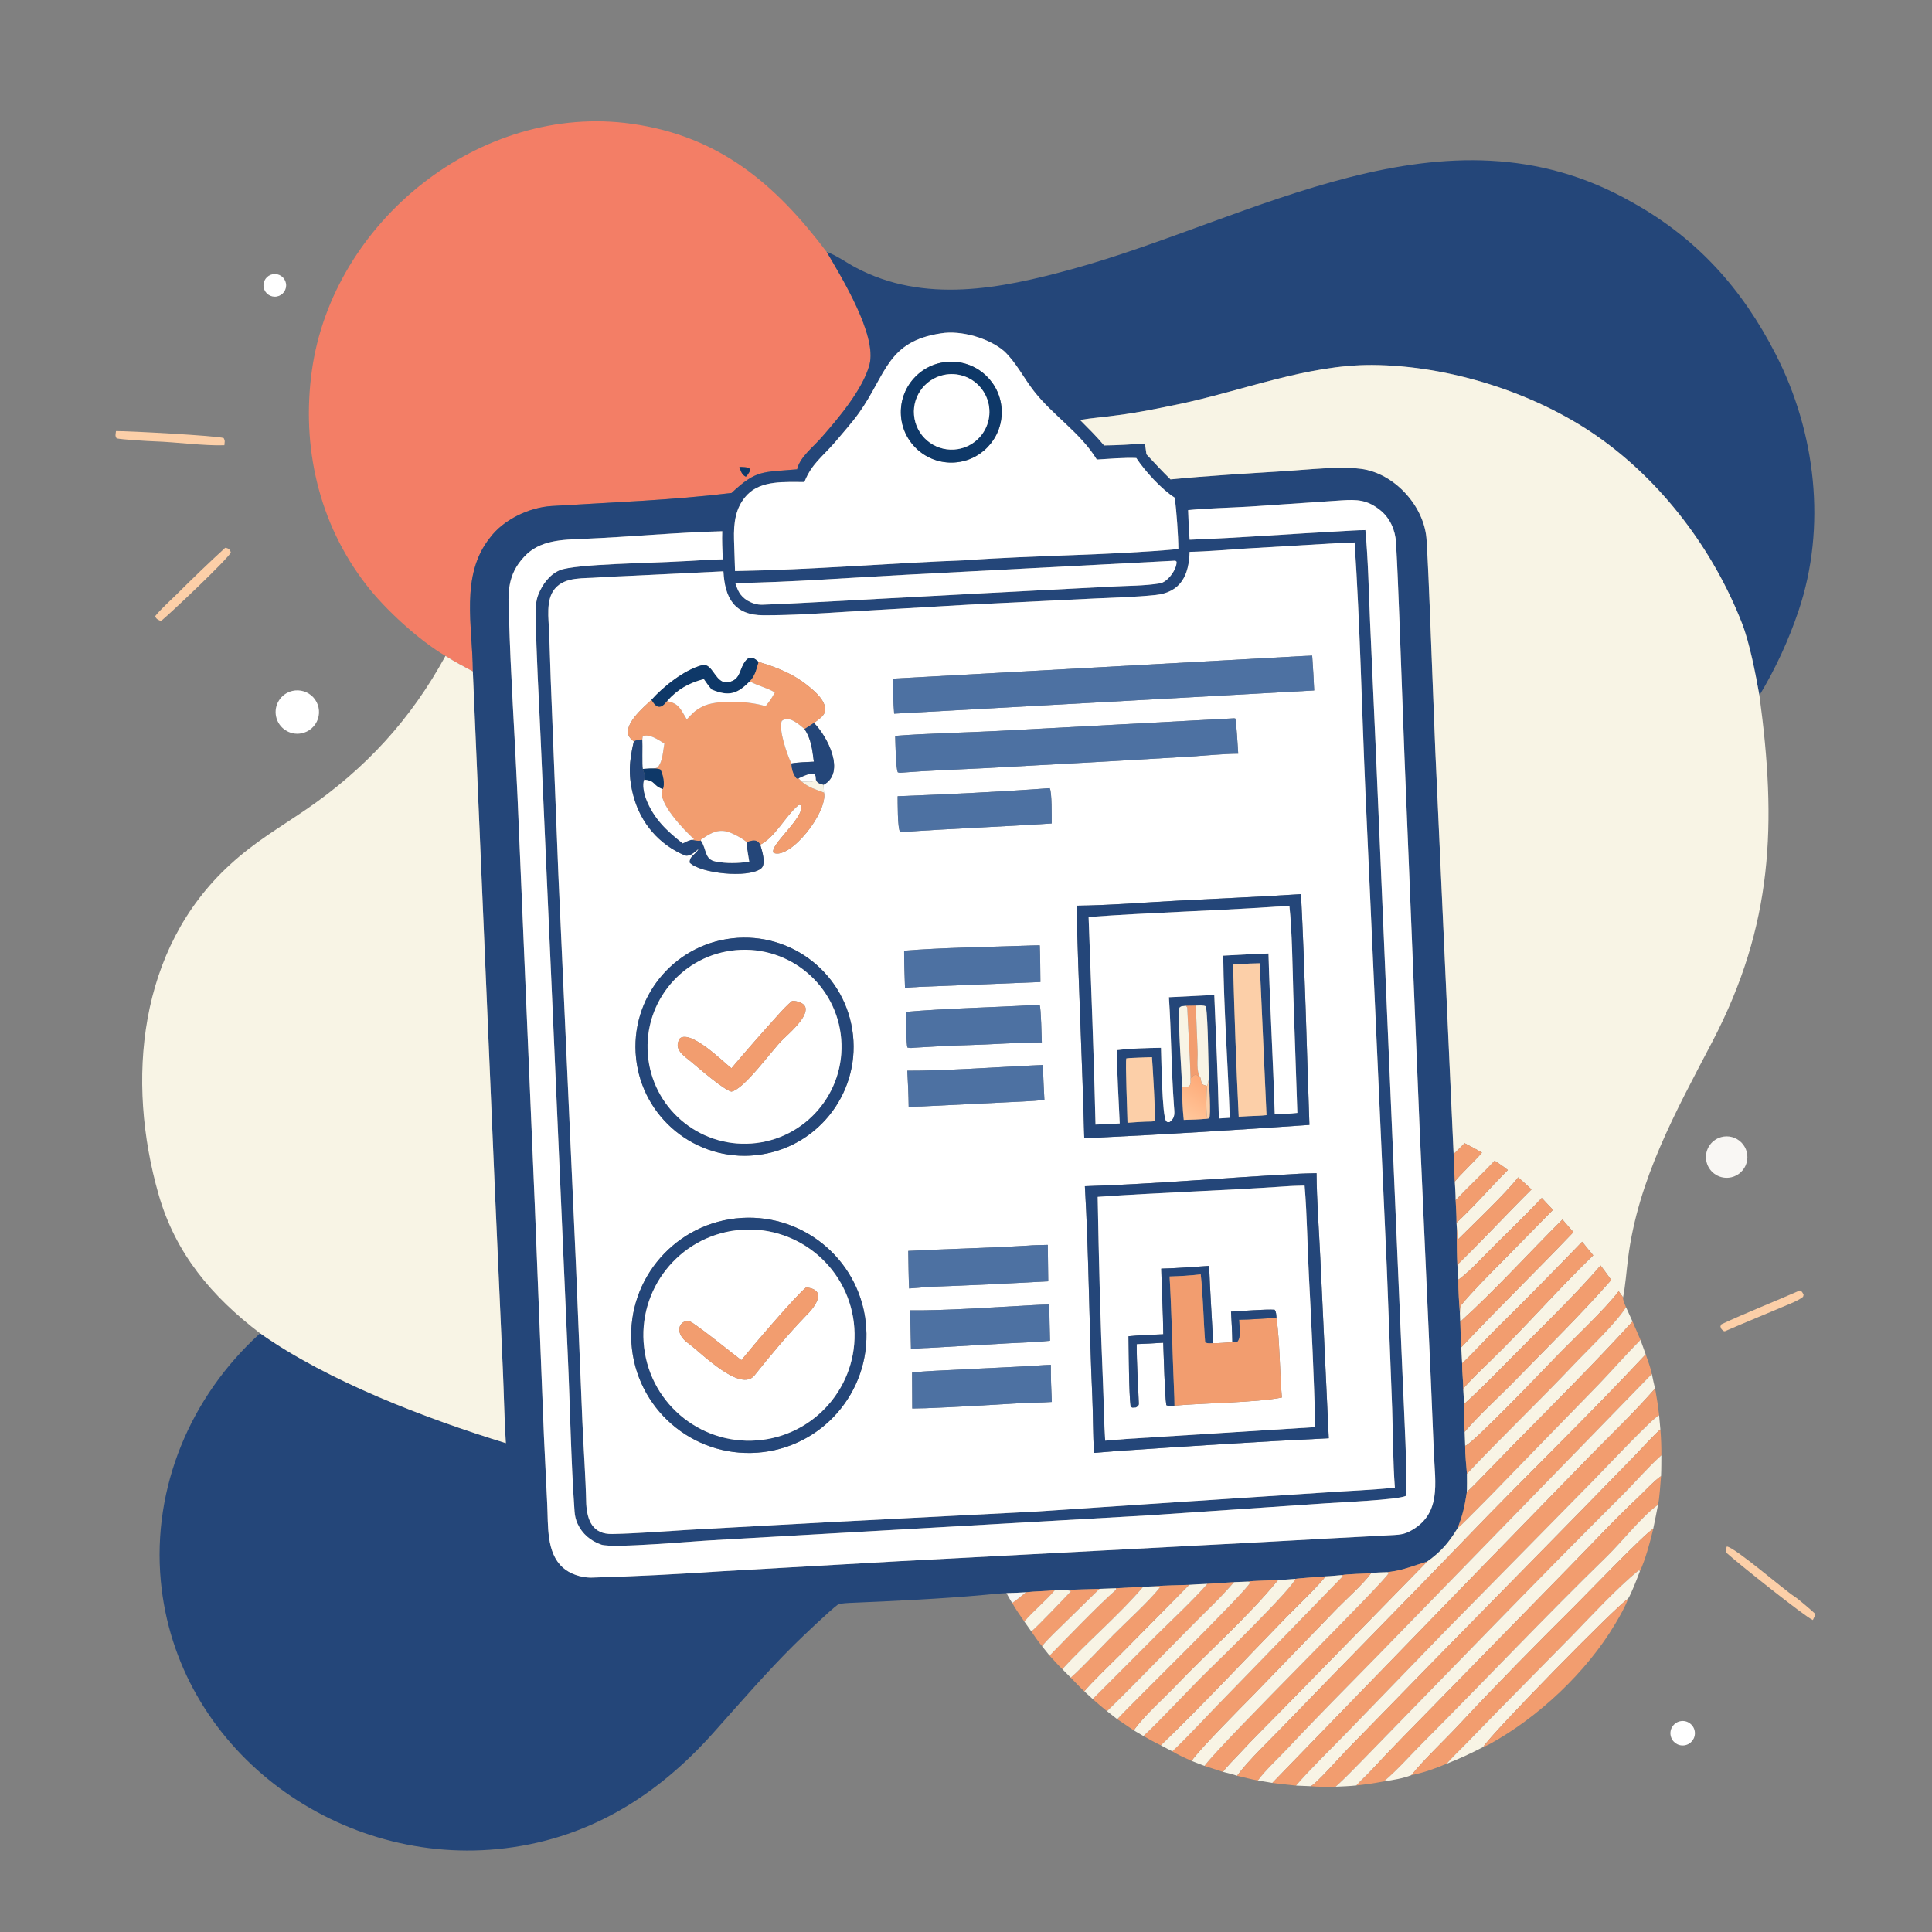 <svg width="1024" height="1024" viewBox="0 0 1024 1024" fill="none" xmlns="http://www.w3.org/2000/svg">
<rect x="0" y="0" width="1024" height="1024" fill="#808080" stroke="none"/>
<path d="M236.111 347.645C222.071 339.399 203.954 322.832 193.989 309.787C168.966 277.447 159.67 236.842 165.302 196.41C176.314 117.359 254.689 54.271 334.858 65.611C381.478 72.206 410.973 97.629 438.166 133.551C446.068 147.02 465.013 177.772 460.824 193.37C457.33 206.377 444.232 221.854 435.359 231.955C430.753 237.2 423.938 242.307 422.499 248.749C403.996 250.419 401.022 248.837 387.73 261.283C355.803 265.168 324.372 266.219 292.406 268.203C280.367 268.951 266.879 275.401 259.736 284.958C243.708 304.943 250.551 332.115 250.607 355.853C245.464 353.117 241.047 350.768 236.111 347.645ZM391.872 247.482C392.697 249.756 393.143 251.616 395.301 252.662L395.968 252.049C397.189 250.066 397.529 250.277 397.379 248.433C395.993 247.424 393.689 247.576 391.872 247.482Z" fill="#F37E66"/>
<path d="M438.166 133.551C443.097 135.157 448.725 139.251 453.366 141.72C489.911 161.169 530.335 153.03 568.151 142.659C664.354 116.272 765.864 50.939 864.662 106.986C899.371 126.168 923.328 152.924 941.191 187.814C962.421 229.284 968.223 279.234 953.295 323.657C948.07 339.205 941.033 354.487 932.523 368.567C930.495 357.305 927.444 341.078 923.304 330.365C908.081 291.375 880.837 255.112 846.374 231.099C813.168 207.963 767.822 193.703 727.364 193.45C692.853 193.234 658.095 207.323 624.569 214.27C613.913 216.478 603.4 218.652 592.591 220.046C586.194 220.977 578.607 221.534 572.442 222.586C576.838 227.024 581.193 231.277 585.177 236.095C592.556 236.014 599.471 235.56 606.842 235.08L607.643 240.801C611.904 245.385 615.932 249.703 620.399 254.088C640.493 252.116 661.059 250.971 681.196 249.695C693.403 248.922 709.601 247.033 721.306 248.494C739.213 250.729 755.442 268.76 756.137 286.721C756.926 299.583 757.417 312.272 757.922 325.051L760.723 397.365L770.449 611.69C770.608 616.614 770.814 621.39 771.078 626.309C771.255 629.479 771.523 633 771.524 636.137C771.716 640.045 771.99 644.18 771.984 648.071L772.129 650.329C772.147 656.135 772.033 670.076 772.915 675.652L772.945 678.277C772.851 683.579 773.36 690.603 773.788 695.99L773.972 700.544C774.092 705.119 774.253 709.557 774.498 714.127L774.956 722.635C774.907 727.444 775.535 731.625 775.558 736.136L775.992 744.176C776.04 748.971 775.99 754.161 776.308 758.914L776.568 766.342C776.544 771.193 777.098 776.313 777.515 781.169C777.533 784.339 777.578 787.515 777.49 790.684C776.264 798.435 775.405 802.713 772.572 809.923C767.991 817.501 763.796 822.449 756.429 827.659C750.149 829.555 743.846 832.163 737.234 833.018L735.159 833.291C733.322 833.362 728.138 833.432 726.675 833.866C724.237 833.975 713.182 834.358 711.444 834.805C708.683 835.024 705.182 835.407 702.476 835.505C700.331 835.672 687.721 836.544 686.608 836.841C683.574 837.058 680.422 837.323 677.392 837.466C675.008 837.619 663.357 837.811 661.607 838.274L654.082 838.568L639.935 839.477C636.801 839.632 633.386 839.739 630.282 840.001C624.949 840.216 616.292 840.286 611.2 840.815L605.926 841.01L591.43 841.809L582.731 842.139C576.671 842.369 569.736 842.432 563.78 842.833L559.1 842.836C553.915 843.411 548.436 843.379 543.748 843.939C540.313 844.126 536.885 844.343 533.444 844.386C529.515 844.528 525.519 844.991 521.598 845.346C498.575 847.434 475.5 848.477 452.411 849.485C450.316 849.577 445.653 849.652 443.955 850.575C439.808 853.611 425.272 867.473 420.974 871.724C406.589 885.954 392.224 902.61 378.594 917.852C347.876 952.544 310.468 975.541 263.591 980.067C176.903 988.438 93.401 926.421 85.221 837.833C80.643 788.25 101.026 740.216 137.507 707.004C137.604 706.884 137.701 706.763 137.798 706.643C173.815 732.119 226.2 752.006 268.11 764.9C267.285 752.06 267.086 738.473 266.499 725.518L262.209 628.75L250.607 355.853C250.551 332.115 243.708 304.943 259.736 284.958C266.879 275.401 280.367 268.951 292.406 268.203C324.372 266.219 355.803 265.168 387.73 261.283C401.022 248.837 403.996 250.419 422.499 248.749C423.938 242.307 430.753 237.2 435.359 231.955C444.232 221.854 457.33 206.377 460.824 193.37C465.013 177.772 446.068 147.02 438.166 133.551ZM498.833 176.67C470.178 180.915 469.87 198.297 455.347 218.783C451.527 224.17 446.599 229.548 442.356 234.652C435.539 242.463 430.232 245.835 426.34 255.474C416.16 255.543 403.536 254.421 396.052 262.234C389.649 268.919 388.834 277.37 389.05 285.993L389.588 302.67C431.185 301.964 471.014 298.471 512.125 296.918C548.899 294.267 588.243 294.345 624.567 291.016C624.512 283.489 623.582 271.401 622.681 263.811C615.737 259.463 606.743 249.598 602.264 242.756C596.023 242.484 587.716 243.173 581.326 243.567C572.711 229.376 558.273 220.446 547.987 207.273C542.434 200.161 538.736 192.345 532.308 186.203C524.317 179.238 509.303 174.921 498.833 176.67ZM710.976 265.213L662.294 268.508C652.579 269.088 639.125 269.413 629.725 270.371C629.941 275.457 630.064 281.031 630.536 286.062C657.34 285.078 684.095 282.936 710.88 281.539C715.142 281.316 719.413 280.969 723.683 280.967C725.121 296.227 725.507 313.844 726.147 329.305L729.258 398.588L743.592 734.031C743.832 740.79 746.386 789.25 745.124 792.859C740.858 794.974 709.962 796.257 702.984 796.768L608.711 803.179L377.842 816.342C367.924 816.83 324.688 820.771 318.663 818.68C313.098 816.748 308.586 812.997 306.122 807.6C305.172 805.52 304.686 803.425 304.524 801.153C302.573 773.721 302.195 746.035 300.941 718.553L292.784 532.391L286.503 390.608C285.598 369.041 284.185 347.357 283.983 325.778C283.948 322.066 283.915 318.638 285.319 315.135C287.464 309.784 291.18 304.6 296.604 302.252C304.466 298.849 347.606 298.385 359.586 297.572C367.231 297.319 375.671 296.514 383.076 296.457C382.886 291.513 382.609 286.501 382.801 281.563C358.407 282.189 333.741 284.596 309.338 285.6C298.038 286.064 285.953 286.143 277.757 295.165C268.95 304.565 269.131 314.198 269.768 326.248C270.634 358.183 272.857 389.826 274.269 421.678L283.442 638.371L288.307 761.491L290.039 797.305C290.608 808.51 289.426 822.876 298.302 830.84C302.076 834.227 307.814 836.076 312.933 836.172C336.421 835.565 360.007 834.287 383.442 832.743L476.705 827.459L669.369 817.334C692.595 816.051 715.82 814.759 739.052 813.578C741.983 813.429 744.381 813.076 747.031 811.712C764.227 802.857 760.617 786.083 759.987 770.147L758.369 731.278L752.315 595.458L744.408 401.191L741.668 326.955C741.157 313.87 740.671 300.618 739.92 287.567C739.539 280.95 736.761 274.603 731.57 270.421C724.634 264.833 719.221 264.676 710.976 265.213ZM711.693 287.713L659.65 290.775C650.592 291.355 639.447 292.344 630.525 292.487C630.169 304.761 625.946 313.934 612.493 315.35C601.561 316.5 590.63 316.689 579.656 317.235L513.575 320.472L449.409 324.203C434.541 325.142 419.607 326.125 404.711 326.109C389.129 326.092 384.168 316.87 383.431 302.817L330.121 305.391C325.962 305.599 321.401 305.671 317.278 306.041C309.494 306.739 299.67 305.452 294.119 311.989C289.139 317.854 290.793 327.87 291.072 335.257L291.894 360.207L295.937 463.33L305.276 670.746L308.657 753.356C309.269 767.785 310.408 782.838 310.717 797.164C311.24 805.924 314.166 813.277 324.578 813.045C338.04 812.746 351.64 811.66 365.093 810.833L441.498 806.667L548.79 801.176L623.499 796.187L702.954 791C714.436 790.198 728.15 789.687 739.312 788.473C738.284 775.056 738.325 760.389 737.884 746.79L735.024 671.5L723.712 419.98C721.79 376.311 720.847 331.052 717.971 287.512L711.693 287.713ZM621.756 297.229L480.143 304.635C451.246 306.118 418.397 308.673 389.716 309.018C391.191 313.233 392.003 315.457 395.895 318.184C398.996 319.832 400.907 320.61 404.495 320.486C416.915 320.059 429.452 319.325 441.861 318.672L521.366 314.419L589.115 310.892C597.587 310.43 606.49 310.547 614.806 309.185C618.804 308.53 623.795 301.837 623.608 297.71C622.708 296.913 623.251 297.196 621.756 297.229Z" fill="#244679"/>
<path d="M146.725 157.15C143.457 157.741 140.33 155.567 139.746 152.298C139.162 149.029 141.343 145.907 144.613 145.33C147.873 144.754 150.984 146.927 151.567 150.186C152.149 153.445 149.983 156.56 146.725 157.15Z" fill="white"/>
<path d="M426.34 255.474C430.232 245.835 435.539 242.463 442.356 234.652C446.599 229.548 451.527 224.17 455.347 218.783C469.87 198.297 470.178 180.915 498.833 176.67C509.303 174.921 524.317 179.238 532.308 186.203C538.736 192.345 542.434 200.161 547.987 207.273C558.273 220.446 572.711 229.376 581.326 243.567C587.716 243.173 596.023 242.484 602.264 242.756C606.743 249.598 615.737 259.463 622.681 263.811C623.582 271.401 624.512 283.489 624.567 291.016C588.243 294.345 548.899 294.267 512.125 296.918C471.014 298.471 431.185 301.964 389.588 302.67L389.05 285.993C388.834 277.37 389.649 268.919 396.052 262.234C403.536 254.421 416.16 255.543 426.34 255.474ZM503.977 191.717C489.151 191.842 477.26 204.01 477.475 218.835C477.691 233.66 489.932 245.477 504.755 245.17C519.45 244.866 531.143 232.754 530.929 218.057C530.715 203.36 518.675 191.594 503.977 191.717Z" fill="white"/>
<path d="M504.755 245.17C489.932 245.477 477.691 233.66 477.475 218.835C477.26 204.01 489.151 191.842 503.977 191.717C518.675 191.594 530.715 203.36 530.929 218.057C531.143 232.754 519.45 244.866 504.755 245.17ZM500.354 198.698C489.669 200.906 482.722 211.266 484.735 221.989C486.748 232.713 496.978 239.848 507.737 238.032C514.873 236.827 520.804 231.864 523.246 225.05C525.688 218.237 524.261 210.636 519.515 205.172C514.769 199.708 507.442 197.233 500.354 198.698Z" fill="#0E3868"/>
<path d="M572.442 222.586C578.607 221.534 586.194 220.977 592.591 220.046C603.4 218.652 613.913 216.478 624.569 214.27C658.095 207.323 692.853 193.234 727.364 193.45C767.822 193.703 813.168 207.963 846.374 231.099C880.837 255.112 908.081 291.375 923.304 330.365C927.444 341.078 930.495 357.305 932.523 368.567C941.746 436.668 939.921 490.174 907.555 552.129C888.18 589.214 868.159 625.148 862.884 667.089C862.08 673.482 861.49 681.479 860.262 687.633L857.932 684.368C851.21 693.46 832.97 710.579 825.168 718.689C819.543 724.536 780.523 765.317 776.568 766.342L776.308 758.914C783.083 750.762 795.346 739.579 802.942 731.764C820.225 713.985 837.583 697.081 853.98 678.419C852.23 675.887 850.188 673.229 848.346 670.739C836.245 684.679 822.551 698.203 809.424 711.269C798.639 722.004 787.225 734.088 775.992 744.176L775.558 736.136C776.974 733.826 786.979 724.194 789.347 721.905C808.207 703.674 825.645 683.542 844.447 665.341C842.482 663.057 840.482 660.5 838.57 658.146C823.942 673.332 809.186 688.337 794.161 703.126C787.658 709.527 781.614 716.318 774.956 722.635L774.498 714.127C793.963 693.449 814.283 673.632 833.956 653.053C831.945 650.823 830.077 648.668 828.142 646.372C810.441 663.914 792.401 683.949 773.972 700.544L773.788 695.99C773.802 695.045 773.776 692.533 774.291 691.909C780.507 684.368 788.841 676.036 795.631 669.207L823.098 641.251C821.13 639.239 819.109 637.001 817.172 634.935C806.998 645.747 796.001 656.032 785.619 666.664C781.795 670.58 777.349 675.114 772.945 678.277L772.915 675.652L772.922 669.878C785.721 657.415 798.744 643.317 811.713 630.441C809.598 628.347 806.922 626.04 804.685 624.019C797.521 633.057 780.957 648.736 772.495 657.183C772.471 654.635 772.356 652.86 772.129 650.329L771.984 648.071C780.589 640.214 790.512 628.761 799.182 620.151C796.893 618.275 794.647 616.839 792.185 615.209C785.603 622.296 778.266 629.007 771.524 636.137C771.523 633 771.255 629.479 771.078 626.309C772.866 623.698 782.202 614.802 785.473 610.929C782.504 609.144 779.334 607.535 776.262 605.917C774.398 607.837 772.359 609.797 770.449 611.69L760.723 397.365L757.922 325.051C757.417 312.272 756.926 299.583 756.137 286.721C755.442 268.76 739.213 250.729 721.306 248.494C709.601 247.033 693.403 248.922 681.196 249.695C661.059 250.971 640.493 252.116 620.399 254.088C615.932 249.703 611.904 245.385 607.643 240.801L606.842 235.08C599.471 235.56 592.556 236.014 585.177 236.095C581.193 231.277 576.838 227.024 572.442 222.586Z" fill="#F8F4E5"/>
<path d="M507.737 238.032C496.978 239.848 486.748 232.713 484.735 221.989C482.722 211.266 489.669 200.906 500.354 198.698C507.442 197.233 514.769 199.708 519.515 205.172C524.261 210.636 525.688 218.237 523.246 225.05C520.804 231.864 514.873 236.827 507.737 238.032Z" fill="white"/>
<path d="M118.931 235.984C108.418 236.368 93.132 234.295 82.154 233.942C78.391 233.822 64.637 232.992 61.789 232.343C60.903 230.666 61.266 230.768 61.462 228.491C67.31 228.389 115.004 230.919 118.559 232.182C119.406 233.834 119.062 233.8 118.931 235.984Z" fill="#FCCFA8"/>
<path d="M395.968 252.049L395.301 252.662C393.143 251.616 392.697 249.756 391.872 247.482C393.689 247.576 395.993 247.424 397.379 248.433C397.529 250.277 397.189 250.066 395.968 252.049Z" fill="#0E3868"/>
<path d="M629.725 270.371C639.125 269.413 652.579 269.088 662.294 268.508L710.976 265.213C719.221 264.676 724.634 264.833 731.57 270.421C736.761 274.603 739.539 280.95 739.92 287.567C740.671 300.618 741.157 313.87 741.668 326.955L744.408 401.191L752.315 595.458L758.369 731.278L759.987 770.147C760.617 786.083 764.227 802.857 747.031 811.712C744.381 813.076 741.983 813.429 739.052 813.578C715.82 814.759 692.595 816.051 669.369 817.334L476.705 827.459L383.442 832.743C360.007 834.287 336.421 835.565 312.933 836.172C307.814 836.076 302.076 834.227 298.302 830.84C289.426 822.876 290.608 808.51 290.039 797.305L288.307 761.491L283.442 638.371L274.269 421.678C272.857 389.826 270.634 358.183 269.768 326.248C269.131 314.198 268.95 304.565 277.757 295.165C285.953 286.143 298.038 286.064 309.338 285.6C333.741 284.596 358.407 282.189 382.801 281.563C382.609 286.501 382.886 291.513 383.076 296.457C375.671 296.514 367.231 297.319 359.586 297.572C347.606 298.385 304.466 298.849 296.604 302.252C291.18 304.6 287.464 309.784 285.319 315.135C283.915 318.638 283.948 322.066 283.983 325.778C284.185 347.357 285.598 369.041 286.503 390.608L292.784 532.391L300.941 718.553C302.195 746.035 302.573 773.721 304.524 801.153C304.686 803.425 305.172 805.52 306.122 807.6C308.586 812.997 313.098 816.748 318.663 818.68C324.688 820.771 367.924 816.83 377.842 816.342L608.711 803.179L702.984 796.768C709.962 796.257 740.858 794.974 745.124 792.859C746.386 789.25 743.832 740.79 743.592 734.031L729.258 398.588L726.147 329.305C725.507 313.844 725.121 296.227 723.683 280.967C719.413 280.969 715.142 281.316 710.88 281.539C684.095 282.936 657.34 285.078 630.536 286.062C630.064 281.031 629.941 275.457 629.725 270.371Z" fill="white"/>
<path d="M630.525 292.487C639.447 292.344 650.592 291.355 659.65 290.775L711.693 287.713L717.971 287.512C720.847 331.052 721.79 376.311 723.712 419.98L735.024 671.5L737.884 746.79C738.325 760.389 738.284 775.056 739.312 788.473C728.15 789.687 714.436 790.198 702.954 791L623.499 796.187L548.79 801.176L441.498 806.667L365.093 810.833C351.64 811.66 338.04 812.746 324.578 813.045C314.166 813.277 311.24 805.924 310.717 797.164C310.408 782.838 309.269 767.785 308.657 753.356L305.276 670.746L295.937 463.33L291.894 360.207L291.072 335.257C290.793 327.87 289.139 317.854 294.119 311.989C299.67 305.452 309.494 306.739 317.278 306.041C321.401 305.671 325.962 305.599 330.121 305.391L383.431 302.817C384.168 316.87 389.129 326.092 404.711 326.109C419.607 326.125 434.541 325.142 449.409 324.203L513.575 320.472L579.656 317.235C590.63 316.689 601.561 316.5 612.493 315.35C625.946 313.934 630.169 304.761 630.525 292.487ZM402.094 350.856C400.1 348.961 397.605 347.267 395.247 350.176C391.595 354.678 392.906 360.263 385.976 361.604C379.139 362.926 377.855 351.116 372.169 352.557C362.803 354.929 351.535 363.925 345.257 370.986C341.344 374.653 328.626 385.2 334.178 391.358C334.605 391.832 335.447 392.568 335.931 392.996C333.387 403.663 332.893 411.45 335.832 422.212C339.692 436.348 349.3 447.55 362.822 453.307C365.352 454.384 368.548 451.406 370.268 449.82C369.257 452.738 365.327 453.548 365.592 457.235C371.06 462.88 396.416 465.629 403.319 460.374C406.303 458.103 403.854 450.795 402.946 447.725C411.077 443.53 416.239 432.49 423.131 426.823C423.644 426.401 423.946 426.65 424.677 426.824C426.35 433.652 407.614 448.039 409.994 452.032C418.801 455.793 438.863 430.42 436.726 420.068L436.479 415.994C448.531 409.554 438.476 390.143 431.407 383.165C433.162 381.859 436.476 379.697 437.082 377.62C438.719 372.015 431.789 366.347 428.054 363.328C420.39 357.131 411.408 353.569 402.094 350.856ZM690.416 347.716L473.226 359.696C473.365 365.808 473.408 372.181 473.924 378.256L480.624 377.889L696.55 365.945C696.267 359.727 695.93 353.702 695.481 347.494L690.416 347.716ZM654.125 380.718L528.976 387.418C511.388 388.323 491.814 388.656 474.478 390.024C474.593 393.377 474.726 406.988 475.868 409.331L476.882 409.582C491.707 408.39 506.637 407.924 521.502 407.162L586.881 403.572L630.798 400.999C638.388 400.509 648.852 399.48 656.277 399.457C656.061 396.662 655.313 382.441 654.753 380.847L654.125 380.718ZM556.328 417.74C530.321 419.673 501.863 421.017 475.774 422.018C475.825 425.146 475.638 439.203 477.142 441.075C503.961 439.134 530.695 438.219 557.417 436.446C557.386 433.424 557.611 419.32 556.328 417.74ZM683.305 474.291C663.836 475.51 644.182 476.329 624.677 477.352C607.091 478.274 588.132 479.851 570.58 480.036C571.526 520.801 573.643 562.185 574.675 603.187L579.876 603.054C617.105 601.29 656.865 598.84 694.016 596.219C692.609 555.681 691.619 514.383 689.551 473.917L683.305 474.291ZM388.119 497.33C356.544 500.904 333.772 529.292 337.135 560.89C340.497 592.489 368.733 615.449 400.353 612.298C432.273 609.117 455.5 580.555 452.106 548.656C448.711 516.758 419.994 493.722 388.119 497.33ZM542.947 501.25C522.964 501.962 498.959 502.285 479.214 503.894C479.17 510.248 479.483 517.127 479.672 523.519L487.264 523.059L551.435 520.488C551.368 514.008 551.347 507.51 551.098 501.036C548.49 501.096 545.52 501.1 542.947 501.25ZM547.78 532.709C526.14 533.977 501.28 534.433 480.053 536.319C480.134 538.924 480.316 553.846 480.978 555.223C482.857 555.533 482.841 555.502 484.624 555.3C494.19 554.694 503.998 554.165 513.587 553.917C526.347 553.587 539.452 552.471 552.174 552.494C552.07 549.662 551.782 534.456 551.047 532.739C549.413 532.477 549.437 532.505 547.78 532.709ZM546.525 564.75C526.885 565.692 500.13 567.565 480.9 567.5C481.244 573.985 481.529 580.114 481.615 586.604L488.548 586.429L531.432 584.328C538.111 583.962 547.109 583.711 553.554 582.978C553.253 576.824 552.904 570.63 552.744 564.474L546.525 564.75ZM685.744 622.29C649.331 624.194 611.264 627.592 575.011 628.723C577.167 665.615 577.232 703.06 578.933 740.001C579.389 749.902 579.241 760.212 579.86 770.068L591.378 769.125C628.579 766.605 667.058 764.069 704.275 762.313L699.808 667.04C699.146 652.811 697.878 635.86 697.798 621.816C694.062 621.938 689.399 621.963 685.744 622.29ZM393.019 645.529C358.546 647.673 332.384 677.434 334.677 711.898C336.97 746.362 366.843 772.396 401.297 769.955C435.542 767.528 461.383 737.876 459.104 703.62C456.825 669.365 427.284 643.397 393.019 645.529ZM544.807 660.213C523.543 661.471 502.528 661.936 481.391 663.015C481.51 669.559 481.543 676.402 481.85 682.912C485.298 682.65 488.752 682.409 492.192 682.055C512.782 681.354 535.002 680.268 555.589 679.119L555.346 659.801C552.475 659.907 547.499 659.928 544.807 660.213ZM547.598 691.75C528.49 692.74 501.046 694.744 482.392 694.482L482.835 715.056C485.872 714.802 489.092 714.457 492.124 714.429L534.128 712.001C540.819 711.615 550.138 711.355 556.531 710.631C556.383 704.246 556.191 697.802 556.14 691.422C553.462 691.511 550.219 691.54 547.598 691.75ZM549.72 723.795C535.537 724.699 521.325 725.205 507.142 725.991C499.593 726.41 490.865 726.614 483.414 727.508L483.516 746.528L490.503 746.39C507.019 745.74 523.492 744.787 539.987 743.763C545.745 743.406 551.911 743.47 557.48 743.06C557.18 736.332 556.919 730.123 556.973 723.393C554.614 723.515 552.056 723.594 549.72 723.795Z" fill="white"/>
<path d="M85.343 329.168C83.893 328.553 82.638 328.095 82.281 326.529C84.993 323.046 90.435 318.189 93.702 314.931C102.085 306.571 110.63 298.334 119.362 290.336C121.062 290.545 121.957 291.242 122.357 292.861C120.176 296.851 90.496 324.921 85.343 329.168Z" fill="#FCCFA8"/>
<path d="M389.716 309.018C418.397 308.673 451.246 306.118 480.143 304.635L621.756 297.229C623.251 297.196 622.708 296.913 623.608 297.71C623.795 301.837 618.804 308.53 614.806 309.185C606.49 310.547 597.587 310.43 589.115 310.892L521.366 314.419L441.861 318.672C429.452 319.325 416.915 320.059 404.495 320.486C400.907 320.61 398.996 319.832 395.895 318.184C392.003 315.457 391.191 313.233 389.716 309.018Z" fill="white"/>
<path d="M473.226 359.696L690.416 347.716L695.481 347.494C695.93 353.702 696.267 359.727 696.55 365.945L480.624 377.889L473.924 378.256C473.408 372.181 473.365 365.808 473.226 359.696Z" fill="#4D71A2"/>
<path d="M236.111 347.645C241.047 350.768 245.464 353.117 250.607 355.853L262.209 628.75L266.499 725.518C267.086 738.473 267.285 752.06 268.11 764.9C226.2 752.006 173.815 732.119 137.798 706.643C112.191 687.123 93.004 664.378 84.069 633.147C66.794 572.767 73.199 502.948 121.775 458.414C135.507 445.825 147.674 439.041 162.366 428.95C193.892 407.299 217.891 381.112 236.111 347.645Z" fill="#F8F4E5"/>
<path d="M345.257 370.986C351.535 363.925 362.803 354.929 372.169 352.557C377.855 351.116 379.139 362.926 385.976 361.604C392.906 360.263 391.595 354.678 395.247 350.176C397.605 347.267 400.1 348.961 402.094 350.856C400.876 354.82 400.301 358.243 397.381 361.116C390.76 367.909 386.268 369.24 377.155 365.461C375.504 363.466 374.48 362.03 373.029 359.919C365.082 362.058 359.052 365.36 353.557 371.647C350.355 375.91 348.018 375.668 345.257 370.986Z" fill="#0E3868"/>
<path d="M402.094 350.856C411.408 353.569 420.39 357.131 428.054 363.328C431.789 366.347 438.719 372.015 437.082 377.62C436.476 379.697 433.162 381.859 431.407 383.165L426.435 386.399C423.454 383.965 418.1 378.956 414.346 382.115C412.563 386.698 417.208 400.038 419.432 404.665C419.682 407.701 420.207 410.024 422.086 412.474L422.971 412.802L423.275 412.558L425.012 414.329C428.692 417.442 432.211 418.367 436.726 420.068C438.863 430.42 418.801 455.793 409.994 452.032C407.614 448.039 426.35 433.652 424.677 426.824C423.946 426.65 423.644 426.401 423.131 426.823C416.239 432.49 411.077 443.53 402.946 447.725C402.197 446.481 402.16 446.559 400.965 445.686C398.969 445.193 397.797 445.775 395.717 446.344C393.73 444.442 387.619 441.128 384.599 440.592C379.292 439.649 375.729 442.228 371.491 445.056L371.509 445.547C369.79 445.87 368.07 445.432 366.32 445.141C367.386 445.108 366.883 445.241 367.83 444.74C363.119 440.533 347.705 424.72 351.252 418.251C352.595 415.802 351.355 410.274 350.056 407.917C348.826 407.145 345.916 407.359 344.313 407.341C345.879 407.311 346.917 407.409 348.393 406.857C351.189 404.045 351.337 398.433 352.132 394.121C349.314 392.329 343.835 388.544 340.681 390.309L340.415 391.918C338.68 392.128 337.431 392.115 335.931 392.996C335.447 392.568 334.605 391.832 334.178 391.358C328.626 385.2 341.344 374.653 345.257 370.986C348.018 375.668 350.355 375.91 353.557 371.647C360.006 372.842 360.746 376.013 363.996 381.285C367.142 378.033 368.013 376.799 372.123 374.601C379.714 370.539 397.862 371.686 405.762 374.341C408.119 371.37 408.9 370.307 410.7 366.995C406.338 364.384 401.874 363.623 397.381 361.116C400.301 358.243 400.876 354.82 402.094 350.856Z" fill="#F29D6F"/>
<path d="M377.155 365.461C386.268 369.24 390.76 367.909 397.381 361.116C401.874 363.623 406.338 364.384 410.7 366.995C408.9 370.307 408.119 371.37 405.762 374.341C397.862 371.686 379.714 370.539 372.123 374.601C368.013 376.799 367.142 378.033 363.996 381.285C360.746 376.013 360.006 372.842 353.557 371.647C359.052 365.36 365.082 362.058 373.029 359.919C374.48 362.03 375.504 363.466 377.155 365.461Z" fill="white"/>
<path d="M159.751 388.692C153.604 389.872 147.642 385.921 146.333 379.799C145.025 373.678 148.852 367.635 154.945 366.199C159 365.244 163.255 366.557 166.068 369.63C168.881 372.704 169.811 377.059 168.501 381.014C167.19 384.969 163.843 387.906 159.751 388.692Z" fill="white"/>
<path d="M474.478 390.024C491.814 388.656 511.388 388.323 528.976 387.418L654.125 380.718L654.753 380.847C655.313 382.441 656.061 396.662 656.277 399.457C648.852 399.48 638.388 400.509 630.798 400.999L586.881 403.572L521.502 407.162C506.637 407.924 491.707 408.39 476.882 409.582L475.868 409.331C474.726 406.988 474.593 393.377 474.478 390.024Z" fill="#4D71A2"/>
<path d="M419.432 404.665C417.208 400.038 412.563 386.698 414.346 382.115C418.1 378.956 423.454 383.965 426.435 386.399C429.999 391.831 430.533 397.391 431.364 403.717C427.75 403.901 422.86 404.002 419.432 404.665Z" fill="white"/>
<path d="M426.435 386.399L431.407 383.165C438.476 390.143 448.531 409.554 436.479 415.994C434.457 415.379 432.983 415.218 432.418 413.093C432.198 411.351 432.484 411.353 431.541 410.174C428.637 409.872 426.044 411.339 423.275 412.558L422.971 412.802L422.086 412.474C420.207 410.024 419.682 407.701 419.432 404.665C422.86 404.002 427.75 403.901 431.364 403.717C430.533 397.391 429.999 391.831 426.435 386.399Z" fill="#244679"/>
<path d="M340.415 391.918L340.681 390.309C343.835 388.544 349.314 392.329 352.132 394.121C351.337 398.433 351.189 404.045 348.393 406.857C346.917 407.409 345.879 407.311 344.313 407.341L340.667 407.563C340.223 405.865 340.606 395.035 340.415 391.918Z" fill="white"/>
<path d="M335.931 392.996C337.431 392.115 338.68 392.128 340.415 391.918C340.606 395.035 340.223 405.865 340.667 407.563C341.542 410.159 341.928 410.672 341.473 413.251C340.291 415.85 341.42 420.766 342.387 423.32C346.332 433.736 353.317 440.321 361.845 447.008C363.588 446.151 364.467 445.651 366.32 445.141C368.07 445.432 369.79 445.87 371.509 445.547C374.714 450.246 373.244 455.44 379.286 456.617C385.29 457.786 391.099 457.522 397.124 456.773C396.801 454.761 395.576 447.949 395.717 446.344C397.797 445.775 398.969 445.193 400.965 445.686C402.16 446.559 402.197 446.481 402.946 447.725C403.854 450.795 406.303 458.103 403.319 460.374C396.416 465.629 371.06 462.88 365.592 457.235C365.327 453.548 369.257 452.738 370.268 449.82C368.548 451.406 365.352 454.384 362.822 453.307C349.3 447.55 339.692 436.348 335.832 422.212C332.893 411.45 333.387 403.663 335.931 392.996Z" fill="#244679"/>
<path d="M340.667 407.563L344.313 407.341C345.916 407.359 348.826 407.145 350.056 407.917C351.355 410.274 352.595 415.802 351.252 418.251C345.689 416.299 347.735 413.823 341.473 413.251C341.928 410.672 341.542 410.159 340.667 407.563Z" fill="#0E3868"/>
<path d="M423.275 412.558C426.044 411.339 428.637 409.872 431.541 410.174C432.484 411.353 432.198 411.351 432.418 413.093C430.649 415.123 427.749 414.148 425.012 414.329L423.275 412.558Z" fill="white"/>
<path d="M432.418 413.093C432.983 415.218 434.457 415.379 436.479 415.994L436.726 420.068C432.211 418.367 428.692 417.442 425.012 414.329C427.749 414.148 430.649 415.123 432.418 413.093Z" fill="#F8F4E5"/>
<path d="M341.473 413.251C347.735 413.823 345.689 416.299 351.252 418.251C347.705 424.72 363.119 440.533 367.83 444.74C366.883 445.241 367.386 445.108 366.32 445.141C364.467 445.651 363.588 446.151 361.845 447.008C353.317 440.321 346.332 433.736 342.387 423.32C341.42 420.766 340.291 415.85 341.473 413.251Z" fill="white"/>
<path d="M475.774 422.018C501.863 421.017 530.321 419.673 556.328 417.74C557.611 419.32 557.386 433.424 557.417 436.446C530.695 438.219 503.961 439.134 477.142 441.075C475.638 439.203 475.825 425.146 475.774 422.018Z" fill="#4D71A2"/>
<path d="M371.509 445.547L371.491 445.056C375.729 442.228 379.292 439.649 384.599 440.592C387.619 441.128 393.73 444.442 395.717 446.344C395.576 447.949 396.801 454.761 397.124 456.773C391.099 457.522 385.29 457.786 379.286 456.617C373.244 455.44 374.714 450.246 371.509 445.547Z" fill="white"/>
<path d="M570.58 480.036C588.132 479.851 607.091 478.274 624.677 477.352C644.182 476.329 663.836 475.51 683.305 474.291L689.551 473.917C691.619 514.383 692.609 555.681 694.016 596.219C656.865 598.84 617.105 601.29 579.876 603.054L574.675 603.187C573.643 562.185 571.526 520.801 570.58 480.036ZM633.809 532.995L628.549 533.1C626.679 533.351 626.163 533.062 625.101 534.111C624.301 543.521 626.276 565.941 626.49 576.203C626.576 581.267 626.818 588.458 627.424 593.563C631.699 593.437 635.737 593.346 640.007 592.921L640.893 592.677C641.889 591.232 640.841 574.831 640.717 571.849C640.405 563.006 640.286 541.364 639.228 533.432C637.818 532.683 635.522 532.956 633.809 532.995ZM674.01 480.709C641.938 482.824 608.755 483.692 576.982 486.032C578.259 522.562 579.827 559.577 580.641 596.045C584.95 595.894 589.168 595.749 593.475 595.451C592.898 582.731 592.094 569.291 591.911 556.594C598.73 555.727 608.374 555.433 615.348 555.353C615.576 560.439 615.848 591.778 618.135 594.25C618.746 594.911 618.969 594.724 619.791 594.754C623.122 592.458 622.48 589.727 622.222 586.195C620.82 567.073 620.817 547.665 619.556 528.551L633.081 527.88C636.66 527.684 640.02 527.487 643.603 527.503C644.496 549.309 645.534 570.997 646.025 592.818L651.8 592.435C650.818 564.039 648.632 534.835 648.339 506.507C656.375 506.054 664.277 505.627 672.32 505.369C673.092 533.76 674.795 562.272 675.637 590.601C679.66 590.437 683.619 590.326 687.622 589.856L685.462 526.304C685.081 513.228 684.824 492.911 683.421 480.335C680.713 480.433 676.597 480.453 674.01 480.709ZM662.253 510.714L653.541 511.211C654.293 538.306 655.202 564.793 656.541 591.876L661.875 591.571C664.945 591.445 668.239 591.387 671.273 591.042L667.67 510.563L662.253 510.714ZM598.883 560.777L596.993 560.983C596.35 562.22 597.563 591.092 597.598 595.083C601.607 594.825 606.149 594.427 610.125 594.427L611.884 594.277C612.686 592.868 610.873 564.219 610.572 560.338C606.714 560.481 602.724 560.572 598.883 560.777Z" fill="#244679"/>
<path d="M576.982 486.032C608.755 483.692 641.938 482.824 674.01 480.709C676.597 480.453 680.713 480.433 683.421 480.335C684.824 492.911 685.081 513.228 685.462 526.304L687.622 589.856C683.619 590.326 679.66 590.437 675.637 590.601C674.795 562.272 673.092 533.76 672.32 505.369C664.277 505.627 656.375 506.054 648.339 506.507C648.632 534.835 650.818 564.039 651.8 592.435L646.025 592.818C645.534 570.997 644.496 549.309 643.603 527.503C640.02 527.487 636.66 527.684 633.081 527.88L619.556 528.551C620.817 547.665 620.82 567.073 622.222 586.195C622.48 589.727 623.122 592.458 619.791 594.754C618.969 594.724 618.746 594.911 618.135 594.25C615.848 591.778 615.576 560.439 615.348 555.353C608.374 555.433 598.73 555.727 591.911 556.594C592.094 569.291 592.898 582.731 593.475 595.451C589.168 595.749 584.95 595.894 580.641 596.045C579.827 559.577 578.259 522.562 576.982 486.032Z" fill="white"/>
<path d="M400.353 612.298C368.733 615.449 340.497 592.489 337.135 560.89C333.772 529.292 356.544 500.904 388.119 497.33C419.994 493.722 448.711 516.758 452.106 548.656C455.5 580.555 432.273 609.117 400.353 612.298ZM390.184 503.587C362.045 506.024 341.144 530.707 343.375 558.862C345.607 587.018 370.135 608.099 398.306 606.075C426.771 604.029 448.121 579.188 445.866 550.739C443.612 522.29 418.615 501.123 390.184 503.587Z" fill="#244679"/>
<path d="M479.214 503.894C498.959 502.285 522.964 501.962 542.947 501.25C545.52 501.1 548.49 501.096 551.098 501.036C551.347 507.51 551.368 514.008 551.435 520.488L487.264 523.059L479.672 523.519C479.483 517.127 479.17 510.248 479.214 503.894Z" fill="#4D71A2"/>
<path d="M398.306 606.075C370.135 608.099 345.607 587.018 343.375 558.862C341.144 530.707 362.045 506.024 390.184 503.587C418.615 501.123 443.612 522.29 445.866 550.739C448.121 579.188 426.771 604.029 398.306 606.075ZM419.929 530.444C417.053 532.778 414.593 535.53 412.116 538.272C403.817 547.46 395.646 556.748 387.666 566.214C382.507 561.999 366.3 546.03 360.429 550.269C356.551 556.137 362.537 559.573 366.664 563.034C370.849 566.543 383.25 577.349 387.591 578.566C394.256 577.533 408.961 556.826 414.571 551.296C418.37 547.552 427.026 540.247 427.025 534.911C427.027 531.665 422.645 530.508 419.929 530.444Z" fill="white"/>
<path d="M653.541 511.211L662.253 510.714L667.67 510.563L671.273 591.042C668.239 591.387 664.945 591.445 661.875 591.571L656.541 591.876C655.202 564.793 654.293 538.306 653.541 511.211Z" fill="#FCCFA8"/>
<path d="M387.666 566.214C395.646 556.748 403.817 547.46 412.116 538.272C414.593 535.53 417.053 532.778 419.929 530.444C422.645 530.508 427.027 531.665 427.025 534.911C427.026 540.247 418.37 547.552 414.571 551.296C408.961 556.826 394.256 577.533 387.591 578.566C383.25 577.349 370.849 566.543 366.664 563.034C362.537 559.573 356.551 556.137 360.429 550.269C366.3 546.03 382.507 561.999 387.666 566.214Z" fill="#F29D6F"/>
<path d="M480.053 536.319C501.28 534.433 526.14 533.977 547.78 532.709C549.437 532.505 549.413 532.477 551.047 532.739C551.782 534.456 552.07 549.662 552.174 552.494C539.452 552.471 526.347 553.587 513.587 553.917C503.998 554.165 494.19 554.694 484.624 555.3C482.841 555.502 482.857 555.533 480.978 555.223C480.316 553.846 480.134 538.924 480.053 536.319Z" fill="#4D71A2"/>
<path d="M628.549 533.1L633.809 532.995C634.151 541.086 634.417 549.186 634.761 557.273C634.942 561.541 633.884 567.72 636.197 571.087L633.853 569.498C631.919 570.175 632.729 570.209 631.022 571.416C630.794 561.515 629.711 544.525 629.267 533.99C629.028 533.693 628.789 533.397 628.549 533.1Z" fill="#F29D6F"/>
<path d="M633.809 532.995C635.522 532.956 637.818 532.683 639.228 533.432C640.286 541.364 640.405 563.006 640.717 571.849C640.479 572.994 640.253 574.488 639.82 575.526C638.352 575.236 638.316 575.242 636.971 574.606C636.67 573.384 636.443 572.314 636.197 571.087C633.884 567.72 634.942 561.541 634.761 557.273C634.417 549.186 634.151 541.086 633.809 532.995Z" fill="#F8F4E5"/>
<path d="M626.49 576.203C626.276 565.941 624.301 543.521 625.101 534.111C626.163 533.062 626.679 533.351 628.549 533.1C628.789 533.397 629.028 533.693 629.267 533.99C629.711 544.525 630.794 561.515 631.022 571.416C631.01 573.697 631.371 573.966 630.419 575.688C628.929 576.261 628.069 576.168 626.49 576.203Z" fill="#F8F4E5"/>
<path d="M597.598 595.083C597.563 591.092 596.35 562.22 596.993 560.983L598.883 560.777C602.724 560.572 606.714 560.481 610.572 560.338C610.873 564.219 612.686 592.868 611.884 594.277L610.125 594.427C606.149 594.427 601.607 594.825 597.598 595.083Z" fill="#FCCFA8"/>
<path d="M480.9 567.5C500.13 567.565 526.885 565.692 546.525 564.75L552.744 564.474C552.904 570.63 553.253 576.824 553.554 582.978C547.109 583.711 538.111 583.962 531.432 584.328L488.548 586.429L481.615 586.604C481.529 580.114 481.244 573.985 480.9 567.5Z" fill="#4D71A2"/>
<path d="M631.022 571.416C632.729 570.209 631.919 570.175 633.853 569.498L636.197 571.087C636.443 572.314 636.67 573.384 636.971 574.606C638.316 575.242 638.352 575.236 639.82 575.526C639.392 578.355 639.027 590.687 640.007 592.921C635.737 593.346 631.699 593.437 627.424 593.563C626.818 588.458 626.576 581.267 626.49 576.203C628.069 576.168 628.929 576.261 630.419 575.688C631.371 573.966 631.01 573.697 631.022 571.416Z" fill="url(#paint0_linear_256_2317)"/>
<path d="M640.717 571.849C640.841 574.831 641.889 591.232 640.893 592.677L640.007 592.921C639.027 590.687 639.392 578.355 639.82 575.526C640.253 574.488 640.479 572.994 640.717 571.849Z" fill="#FCCFA8"/>
<path d="M917.678 623.973C911.848 625.339 905.998 621.784 904.524 615.98C903.05 610.177 906.495 604.261 912.271 602.68C916.104 601.63 920.204 602.732 922.995 605.562C925.785 608.391 926.83 612.507 925.728 616.324C924.625 620.142 921.547 623.067 917.678 623.973Z" fill="#F9F7F4"/>
<path d="M770.449 611.69C772.359 609.797 774.398 607.837 776.262 605.917C779.334 607.535 782.504 609.144 785.473 610.929C782.202 614.802 772.866 623.698 771.078 626.309C770.814 621.39 770.608 616.614 770.449 611.69Z" fill="#F29D6F"/>
<path d="M771.524 636.137C778.266 629.007 785.603 622.296 792.185 615.209C794.647 616.839 796.893 618.275 799.182 620.151C790.512 628.761 780.589 640.214 771.984 648.071C771.99 644.18 771.716 640.045 771.524 636.137Z" fill="#F29D6F"/>
<path d="M575.011 628.723C611.264 627.592 649.331 624.194 685.744 622.29C689.399 621.963 694.062 621.938 697.798 621.816C697.878 635.86 699.146 652.811 699.808 667.04L704.275 762.313C667.058 764.069 628.579 766.605 591.378 769.125L579.86 770.068C579.241 760.212 579.389 749.902 578.933 740.001C577.232 703.06 577.167 665.615 575.011 628.723ZM681.584 628.787C648.423 631.052 614.88 632.042 581.791 634.365C582.389 667.144 583.174 700.103 584.59 732.851C585.021 742.834 585.127 753.741 585.773 763.588L596.877 762.682L697.152 756.394C696.406 729.901 695.226 703.71 693.801 677.244C692.93 661.062 692.813 644.52 691.468 628.379C688.417 628.484 684.556 628.514 681.584 628.787Z" fill="#244679"/>
<path d="M772.129 650.329C772.356 652.86 772.471 654.635 772.495 657.183C780.957 648.736 797.521 633.057 804.685 624.019C806.922 626.04 809.598 628.347 811.713 630.441C798.744 643.317 785.721 657.415 772.922 669.878L772.915 675.652C772.033 670.076 772.147 656.135 772.129 650.329Z" fill="#F29D6F"/>
<path d="M581.791 634.365C614.88 632.042 648.423 631.052 681.584 628.787C684.556 628.514 688.417 628.484 691.468 628.379C692.813 644.52 692.93 661.062 693.801 677.244C695.226 703.71 696.406 729.901 697.152 756.394L596.877 762.682L585.773 763.588C585.127 753.741 585.021 742.834 584.59 732.851C583.174 700.103 582.389 667.144 581.791 634.365ZM676.57 698.54C676.416 696.979 676.492 695.341 675.566 694.196C671.044 693.816 657.684 694.94 652.465 695.191C652.786 700.677 653.085 705.902 653.175 711.406C650.369 711.573 645.694 711.989 643.029 711.935C642.328 698.473 641.346 684.363 640.868 670.947C632.642 671.448 623.626 672.252 615.487 672.403C615.716 684.098 616.465 695.402 616.56 707.187C611.126 707.479 603.376 707.651 598.139 708.255C598.32 716.639 598.287 738.205 599.254 745.464C600.223 746.328 600.3 745.996 602.062 745.948C602.923 745.402 603.637 745.109 603.592 743.828C603.234 733.417 602.444 722.813 602.476 712.402C607.134 712.195 611.883 712.035 616.525 711.677C616.863 718.971 617.272 738.9 618.175 744.747C619.659 745.455 620.839 745.161 622.51 745.026C637.701 743.607 665.616 743.48 679.42 740.722C678.281 727.647 678.343 710.947 676.57 698.54Z" fill="white"/>
<path d="M772.945 678.277C777.349 675.114 781.795 670.58 785.619 666.664C796.001 656.032 806.998 645.747 817.172 634.935C819.109 637.001 821.13 639.239 823.098 641.251L795.631 669.207C788.841 676.036 780.507 684.368 774.291 691.909C773.776 692.533 773.802 695.045 773.788 695.99C773.36 690.603 772.851 683.579 772.945 678.277Z" fill="#F29D6F"/>
<path d="M401.297 769.955C366.843 772.396 336.97 746.362 334.677 711.898C332.384 677.434 358.546 647.673 393.019 645.529C427.284 643.397 456.825 669.365 459.104 703.62C461.383 737.876 435.542 767.528 401.297 769.955ZM390.524 652.045C359.738 655.617 337.716 683.526 341.401 714.298C345.087 745.07 373.077 766.989 403.835 763.19C434.433 759.41 456.213 731.598 452.546 700.986C448.88 670.375 421.149 648.493 390.524 652.045Z" fill="#244679"/>
<path d="M773.972 700.544C792.401 683.949 810.441 663.914 828.142 646.372C830.077 648.668 831.945 650.823 833.956 653.053C814.283 673.632 793.963 693.449 774.498 714.127C774.253 709.557 774.092 705.119 773.972 700.544Z" fill="#F29D6F"/>
<path d="M403.835 763.19C373.077 766.989 345.087 745.07 341.401 714.298C337.716 683.526 359.738 655.617 390.524 652.045C421.149 648.493 448.88 670.375 452.546 700.986C456.213 731.598 434.433 759.41 403.835 763.19ZM427.264 682.36C421.767 686.689 398.401 714.126 392.927 720.933C384.864 714.71 375.288 706.793 367.017 701.125C361.729 697.501 355.213 705.579 365.405 712.409C372.454 717.882 392.644 738.109 399.907 728.961C408.421 718.236 417.569 707.378 427.116 697.432C431.719 692.98 439.057 683.603 427.264 682.36Z" fill="white"/>
<path d="M774.956 722.635C781.614 716.318 787.658 709.527 794.161 703.126C809.186 688.337 823.942 673.332 838.57 658.146C840.482 660.5 842.482 663.057 844.447 665.341C825.645 683.542 808.207 703.674 789.347 721.905C786.979 724.194 776.974 733.826 775.558 736.136C775.535 731.625 774.907 727.444 774.956 722.635Z" fill="#F29D6F"/>
<path d="M481.391 663.015C502.528 661.936 523.543 661.471 544.807 660.213C547.499 659.928 552.475 659.907 555.346 659.801L555.589 679.119C535.002 680.268 512.782 681.354 492.192 682.055C488.752 682.409 485.298 682.65 481.85 682.912C481.543 676.402 481.51 669.559 481.391 663.015Z" fill="#4D71A2"/>
<path d="M643.029 711.935C641.164 711.965 640.375 712.22 638.765 711.538C637.822 699.655 637.703 687.192 636.412 675.453C630.422 676.112 625.942 676.389 619.916 676.568C621.054 696.586 621.396 716.637 622.258 736.666C622.378 739.451 622.521 742.238 622.51 745.026C620.839 745.161 619.659 745.455 618.175 744.747C617.272 738.9 616.863 718.971 616.525 711.677C611.883 712.035 607.134 712.195 602.476 712.402C602.444 722.813 603.234 733.417 603.592 743.828C603.637 745.109 602.923 745.402 602.062 745.948C600.3 745.996 600.223 746.328 599.254 745.464C598.287 738.205 598.32 716.639 598.139 708.255C603.376 707.651 611.126 707.479 616.56 707.187C616.465 695.402 615.716 684.098 615.487 672.403C623.626 672.252 632.642 671.448 640.868 670.947C641.346 684.363 642.328 698.473 643.029 711.935Z" fill="#244679"/>
<path d="M775.992 744.176C787.225 734.088 798.639 722.004 809.424 711.269C822.551 698.203 836.245 684.679 848.346 670.739C850.188 673.229 852.23 675.887 853.98 678.419C837.583 697.081 820.225 713.985 802.942 731.764C795.346 739.579 783.083 750.762 776.308 758.914C775.99 754.161 776.04 748.971 775.992 744.176Z" fill="#F29D6F"/>
<path d="M656.726 699.507C662.63 699.483 670.372 698.775 676.57 698.54C678.343 710.947 678.281 727.647 679.42 740.722C665.616 743.48 637.701 743.607 622.51 745.026C622.521 742.238 622.378 739.451 622.258 736.666C621.396 716.637 621.054 696.586 619.916 676.568C625.942 676.389 630.422 676.112 636.412 675.453C637.703 687.192 637.822 699.655 638.765 711.538C640.375 712.22 641.164 711.965 643.029 711.935C645.694 711.989 650.369 711.573 653.175 711.406C654.171 711.404 654.778 711.297 655.779 711.178C657.979 708.705 656.898 703.248 656.726 699.507Z" fill="#F29D6F"/>
<path d="M392.927 720.933C398.401 714.126 421.767 686.689 427.264 682.36C439.057 683.603 431.719 692.98 427.116 697.432C417.569 707.378 408.421 718.236 399.907 728.961C392.644 738.109 372.454 717.882 365.405 712.409C355.213 705.579 361.729 697.501 367.017 701.125C375.288 706.793 384.864 714.71 392.927 720.933Z" fill="#F29D6F"/>
<path d="M857.932 684.368L860.262 687.633C860.138 689.315 861.15 691.218 861.831 692.856C856.096 701.836 841.987 715.002 834.224 723.208C815.804 742.681 795.847 761.663 777.515 781.169C777.098 776.313 776.544 771.193 776.568 766.342C780.523 765.317 819.543 724.536 825.168 718.689C832.97 710.579 851.21 693.46 857.932 684.368Z" fill="#F29D6F"/>
<path d="M914.158 705.62L913.438 705.42C912.27 704.383 912.299 704.491 911.86 703.004C912.03 702.637 912.199 702.271 912.369 701.904C924.261 696.315 942.434 689.059 953.952 683.971L955.098 684.704C956.091 686.568 956.077 685.702 955.657 687.353C953.714 688.842 951.473 689.881 949.228 690.839C937.558 695.815 925.794 700.566 914.158 705.62Z" fill="#FCCFA8"/>
<path d="M482.392 694.482C501.046 694.744 528.49 692.74 547.598 691.75C550.219 691.54 553.462 691.511 556.14 691.422C556.191 697.802 556.383 704.246 556.531 710.631C550.138 711.355 540.819 711.615 534.128 712.001L492.124 714.429C489.092 714.457 485.872 714.802 482.835 715.056L482.392 694.482Z" fill="#4D71A2"/>
<path d="M777.515 781.169C795.847 761.663 815.804 742.681 834.224 723.208C841.987 715.002 856.096 701.836 861.831 692.856L865.263 700.424C846.148 721.432 822.934 744.667 802.917 764.923L786.63 781.666C784.66 783.694 779.58 789.047 777.49 790.684C777.578 787.515 777.533 784.339 777.515 781.169Z" fill="#F8F4E5"/>
<path d="M676.57 698.54C670.372 698.775 662.63 699.483 656.726 699.507C656.898 703.248 657.979 708.705 655.779 711.178C654.778 711.297 654.171 711.404 653.175 711.406C653.085 705.902 652.786 700.677 652.465 695.191C657.684 694.94 671.044 693.816 675.566 694.196C676.492 695.341 676.416 696.979 676.57 698.54Z" fill="#244679"/>
<path d="M865.263 700.424L869.499 710.187C862.17 717.563 854.989 725.81 847.713 733.394L802.392 779.972C795.639 786.959 788.84 794.026 781.944 800.869C779.749 803.047 774.856 808.173 772.572 809.923C775.405 802.713 776.264 798.435 777.49 790.684C779.58 789.047 784.66 783.694 786.63 781.666L802.917 764.923C822.934 744.667 846.148 721.432 865.263 700.424Z" fill="#F29D6F"/>
<path d="M772.572 809.923C774.856 808.173 779.749 803.047 781.944 800.869C788.84 794.026 795.639 786.959 802.392 779.972L847.713 733.394C854.989 725.81 862.17 717.563 869.499 710.187L872.258 717.847C841.624 750.708 808.858 782.117 777.756 814.502C745.66 847.922 713.084 880.694 680.952 914.064C673.663 921.634 661.648 933.029 655.641 941.187C653.921 940.499 650.132 939.635 648.199 939.135C649.589 936.965 655.074 931.498 657.05 929.353C664.453 921.315 672.306 913.643 679.937 905.837L756.429 827.659C763.796 822.449 767.991 817.501 772.572 809.923Z" fill="#F8F4E5"/>
<path d="M872.258 717.847C873.478 721.334 874.729 724.64 875.512 728.254L730.566 877.143C714.66 893.458 698.475 909.559 682.96 926.201C678.614 930.863 670.117 938.793 666.711 943.705C663.406 943.125 658.994 941.962 655.641 941.187C661.648 933.029 673.663 921.634 680.952 914.064C713.084 880.694 745.66 847.922 777.756 814.502C808.858 782.117 841.624 750.708 872.258 717.847Z" fill="#F29D6F"/>
<path d="M483.414 727.508C490.865 726.614 499.593 726.41 507.142 725.991C521.325 725.205 535.537 724.699 549.72 723.795C552.056 723.594 554.614 723.515 556.973 723.393C556.919 730.123 557.18 736.332 557.48 743.06C551.911 743.47 545.745 743.406 539.987 743.763C523.492 744.787 507.019 745.74 490.503 746.39L483.516 746.528L483.414 727.508Z" fill="#4D71A2"/>
<path d="M666.711 943.705C670.117 938.793 678.614 930.863 682.96 926.201C698.475 909.559 714.66 893.458 730.566 877.143L875.512 728.254C876.04 730.683 876.583 733.567 877.255 735.919C865.583 749.249 854.378 759.792 842.133 772.308L786.007 829.923L674.359 944.982L666.711 943.705Z" fill="#F8F4E5"/>
<path d="M877.255 735.919C878.132 740.909 878.82 745.107 879.361 750.182C876.535 750.859 849.36 779.748 844.226 784.944L766.643 863.811L714.368 917.779C706.097 926.334 694.447 937.624 686.92 946.394C682.678 945.971 678.585 945.535 674.359 944.982L786.007 829.923L842.133 772.308C854.378 759.792 865.583 749.249 877.255 735.919Z" fill="#F29D6F"/>
<path d="M686.92 946.394C694.447 937.624 706.097 926.334 714.368 917.779L766.643 863.811L844.226 784.944C849.36 779.748 876.535 750.859 879.361 750.182L880.04 757.64C877.425 759.695 869.202 768.695 866.448 771.54L839.254 799.411L760.17 880.001L713.649 927.663C710.676 930.713 696.985 946.177 694.627 946.711L686.92 946.394Z" fill="#F8F4E5"/>
<path d="M694.627 946.711C696.985 946.177 710.676 930.713 713.649 927.663L760.17 880.001L839.254 799.411L866.448 771.54C869.202 768.695 877.425 759.695 880.04 757.64C880.451 762.639 880.569 766.323 880.557 771.344C873.075 778.062 866.968 785.368 859.899 792.41C813.163 838.964 767.49 886.545 721.389 933.724C716.989 938.227 712.578 942.777 707.906 946.998C703.918 947.122 698.509 947.109 694.627 946.711Z" fill="#F29D6F"/>
<path d="M707.906 946.998C712.578 942.777 716.989 938.227 721.389 933.724C767.49 886.545 813.163 838.964 859.899 792.41C866.968 785.368 873.075 778.062 880.557 771.344C880.516 774.849 880.567 778.933 880.383 782.385C877.085 784.494 870.96 791.088 867.817 794.033C855.208 805.846 843.555 818.528 831.46 830.808L759.685 904.229C748.738 915.439 737.661 926.531 727.043 938.05C724.511 940.797 721.201 943.763 718.919 946.313C715.287 946.701 711.561 946.825 707.906 946.998Z" fill="#F8F4E5"/>
<path d="M718.919 946.313C721.201 943.763 724.511 940.797 727.043 938.05C737.661 926.531 748.738 915.439 759.685 904.229L831.46 830.808C843.555 818.528 855.208 805.846 867.817 794.033C870.96 791.088 877.085 784.494 880.383 782.385C880.045 786.365 879.612 793.969 878.788 797.589C870.608 803.263 859.375 817.477 851.73 824.913C818.534 857.196 786.739 890.996 754.039 923.778C747.186 930.648 740.929 937.868 733.494 944.185C728.081 945.18 724.423 945.703 718.919 946.313Z" fill="#F29D6F"/>
<path d="M733.494 944.185C740.929 937.868 747.186 930.648 754.039 923.778C786.739 890.996 818.534 857.196 851.73 824.913C859.375 817.477 870.608 803.263 878.788 797.589C877.961 801.835 877.139 806.055 876.24 810.288C872.118 812.467 841.213 844.606 835.566 850.217C814.893 870.759 793.51 892.441 773.575 913.824C765.648 922.326 755.222 932.048 748.036 940.877C743.441 942.661 738.341 943.433 733.494 944.185Z" fill="#F8F4E5"/>
<path d="M748.036 940.877C755.222 932.048 765.648 922.326 773.575 913.824C793.51 892.441 814.893 870.759 835.566 850.217C841.213 844.606 872.118 812.467 876.24 810.288C875.05 815.738 871.885 827.395 869.246 832.594L868.482 832.369C856.75 842.007 844.113 855.759 833.534 866.638L794.789 905.982L776.328 924.941C774.415 926.889 768.056 933.119 766.847 934.766C760.736 937.367 754.573 939.581 748.036 940.877Z" fill="#F29D6F"/>
<path d="M960.851 858.652C956.728 856.964 920.297 827.878 915.074 823.031C914.182 822.203 914.891 820.828 915.255 819.681C919.574 820.081 945.712 842.815 951.143 846.208C952.842 847.269 960.063 853.402 961.805 855.097C962.022 856.857 961.708 856.732 960.851 858.652Z" fill="#FCCFA8"/>
<path d="M735.159 833.291L737.234 833.018C743.846 832.163 750.149 829.555 756.429 827.659L679.937 905.837C672.306 913.643 664.453 921.315 657.05 929.353C655.074 931.498 649.589 936.965 648.199 939.135L638.377 935.956C649.349 921.607 735.1 837.434 736.161 833.538L735.159 833.291Z" fill="#F29D6F"/>
<path d="M766.847 934.766C768.056 933.119 774.415 926.889 776.328 924.941L794.789 905.982L833.534 866.638C844.113 855.759 856.75 842.007 868.482 832.369L869.246 832.594C867.961 835.944 864.696 844.698 862.883 847.386C857.012 850.91 790.485 918.755 786.114 925.946C780.592 928.892 772.738 932.521 766.847 934.766Z" fill="#F8F4E5"/>
<path d="M726.675 833.866C728.138 833.432 733.322 833.362 735.159 833.291L736.161 833.538C735.1 837.434 649.349 921.607 638.377 935.956L631.58 933.339C635.356 927.512 658.17 904.647 663.876 898.857L708.134 853.089C713.099 847.963 722.856 839.256 726.675 833.866Z" fill="#F8F4E5"/>
<path d="M711.444 834.805C713.182 834.358 724.237 833.975 726.675 833.866C722.856 839.256 713.099 847.963 708.134 853.089L663.876 898.857C658.17 904.647 635.356 927.512 631.58 933.339C627.791 931.635 624.931 930.36 621.364 928.278C630.695 919.403 639.948 909.188 649.022 899.957L711.628 835.533L711.444 834.805Z" fill="#F29D6F"/>
<path d="M702.476 835.505C705.182 835.407 708.683 835.024 711.444 834.805L711.628 835.533L649.022 899.957C639.948 909.188 630.695 919.403 621.364 928.278L615.264 925.053C638.077 903.043 659.993 879.49 682.147 856.777C685.461 853.379 701.094 838.248 702.476 835.505Z" fill="#F8F4E5"/>
<path d="M686.608 836.841C687.721 836.544 700.331 835.672 702.476 835.505C701.094 838.248 685.461 853.379 682.147 856.777C659.993 879.49 638.077 903.043 615.264 925.053C612.3 923.715 608.945 921.747 606.055 920.137C615.345 911.517 630.972 894.561 639.815 885.957C646.599 879.358 684.246 842.613 686.608 836.841Z" fill="#F29D6F"/>
<path d="M677.392 837.466C680.422 837.323 683.574 837.058 686.608 836.841C684.246 842.613 646.599 879.358 639.815 885.957C630.972 894.561 615.345 911.517 606.055 920.137L600.927 917.126C606.178 909.555 616.316 900.647 622.931 893.723C640.624 875.206 661.19 857.231 677.392 837.466Z" fill="#F8F4E5"/>
<path d="M661.607 838.274C663.357 837.811 675.008 837.619 677.392 837.466C661.19 857.231 640.624 875.206 622.931 893.723C616.316 900.647 606.178 909.555 600.927 917.126L592.149 911.19C600.89 901.77 660.41 843.747 662.668 838.701L661.607 838.274Z" fill="#F29D6F"/>
<path d="M639.935 839.477L654.082 838.568C650.529 842.617 646.855 846.601 643.011 850.374C624.055 868.983 605.745 888.432 586.749 906.97C584.031 904.798 581.751 902.851 579.157 900.53L613.107 866.531C621.133 858.597 632.638 847.817 639.935 839.477Z" fill="#F29D6F"/>
<path d="M654.082 838.568L661.607 838.274L662.668 838.701C660.41 843.747 600.89 901.77 592.149 911.19L586.749 906.97C605.745 888.432 624.055 868.983 643.011 850.374C646.855 846.601 650.529 842.617 654.082 838.568Z" fill="#F8F4E5"/>
<path d="M630.282 840.001C633.386 839.739 636.801 839.632 639.935 839.477C632.638 847.817 621.133 858.597 613.107 866.531L579.157 900.53L574.686 896.444C577.356 892.928 590.748 879.959 594.323 876.389L630.282 840.001Z" fill="#F8F4E5"/>
<path d="M611.2 840.815C616.292 840.286 624.949 840.216 630.282 840.001L594.323 876.389C590.748 879.959 577.356 892.928 574.686 896.444C572.383 894.309 569.741 891.459 567.508 889.17C573.525 884.015 584.272 872.387 590.226 866.4C596.865 859.724 609.355 848.314 614.738 841.406C613.835 840.584 612.8 840.877 611.2 840.815Z" fill="#F29D6F"/>
<path d="M591.43 841.809L605.926 841.01C592.889 856.276 576.203 870.249 563.073 884.703C561.003 882.738 558.31 879.68 556.3 877.53C565.94 867.702 581.646 851.251 591.569 842.539L591.43 841.809Z" fill="#F29D6F"/>
<path d="M605.926 841.01L611.2 840.815C612.8 840.877 613.835 840.584 614.738 841.406C609.355 848.314 596.865 859.724 590.226 866.4C584.272 872.387 573.525 884.015 567.508 889.17L563.073 884.703C576.203 870.249 592.889 856.276 605.926 841.01Z" fill="#F8F4E5"/>
<path d="M563.78 842.833C569.736 842.432 576.671 842.369 582.731 842.139L564.382 860.096C560.572 863.838 555.603 868.436 552.301 872.508C550.134 869.797 548.579 867.583 546.631 864.7C549.44 862.541 564.559 846.651 567.555 843.477C566.505 842.73 565.322 842.937 563.78 842.833Z" fill="#F29D6F"/>
<path d="M582.731 842.139L591.43 841.809L591.569 842.539C581.646 851.251 565.94 867.702 556.3 877.53L552.301 872.508C555.603 868.436 560.572 863.838 564.382 860.096L582.731 842.139Z" fill="#F8F4E5"/>
<path d="M543.748 843.939C548.436 843.379 553.915 843.411 559.1 842.836C554.239 848.536 546.984 854.525 542.926 859.464C540.718 856.258 538.376 852.998 536.483 849.61C538.957 847.931 541.411 845.834 543.748 843.939Z" fill="#F29D6F"/>
<path d="M559.1 842.836L563.78 842.833C565.322 842.937 566.505 842.73 567.555 843.477C564.559 846.651 549.44 862.541 546.631 864.7L542.926 859.464C546.984 854.525 554.239 848.536 559.1 842.836Z" fill="#F8F4E5"/>
<path d="M533.444 844.386C536.885 844.343 540.313 844.126 543.748 843.939C541.411 845.834 538.957 847.931 536.483 849.61C535.422 848.029 534.387 846.067 533.444 844.386Z" fill="#F9F7F4"/>
<path d="M786.114 925.946C790.485 918.755 857.012 850.91 862.883 847.386C861.478 851.531 858.441 856.729 856.068 860.73C840.988 886.147 815.214 910.439 789.168 924.601C788.332 925.056 786.991 925.652 786.114 925.946Z" fill="#F29D6F"/>
<path d="M892.744 925.076C889.198 925.571 885.92 923.1 885.421 919.554C884.921 916.008 887.388 912.728 890.933 912.223C894.485 911.718 897.773 914.19 898.274 917.743C898.774 921.296 896.297 924.58 892.744 925.076Z" fill="white"/>
<defs>
<linearGradient id="paint0_linear_256_2317" x1="639.882" y1="573.218" x2="627.923" y2="592.135" gradientUnits="userSpaceOnUse">
<stop stop-color="#FEA977"/>
<stop offset="1" stop-color="#FFC79B"/>
</linearGradient>
</defs>
</svg>

